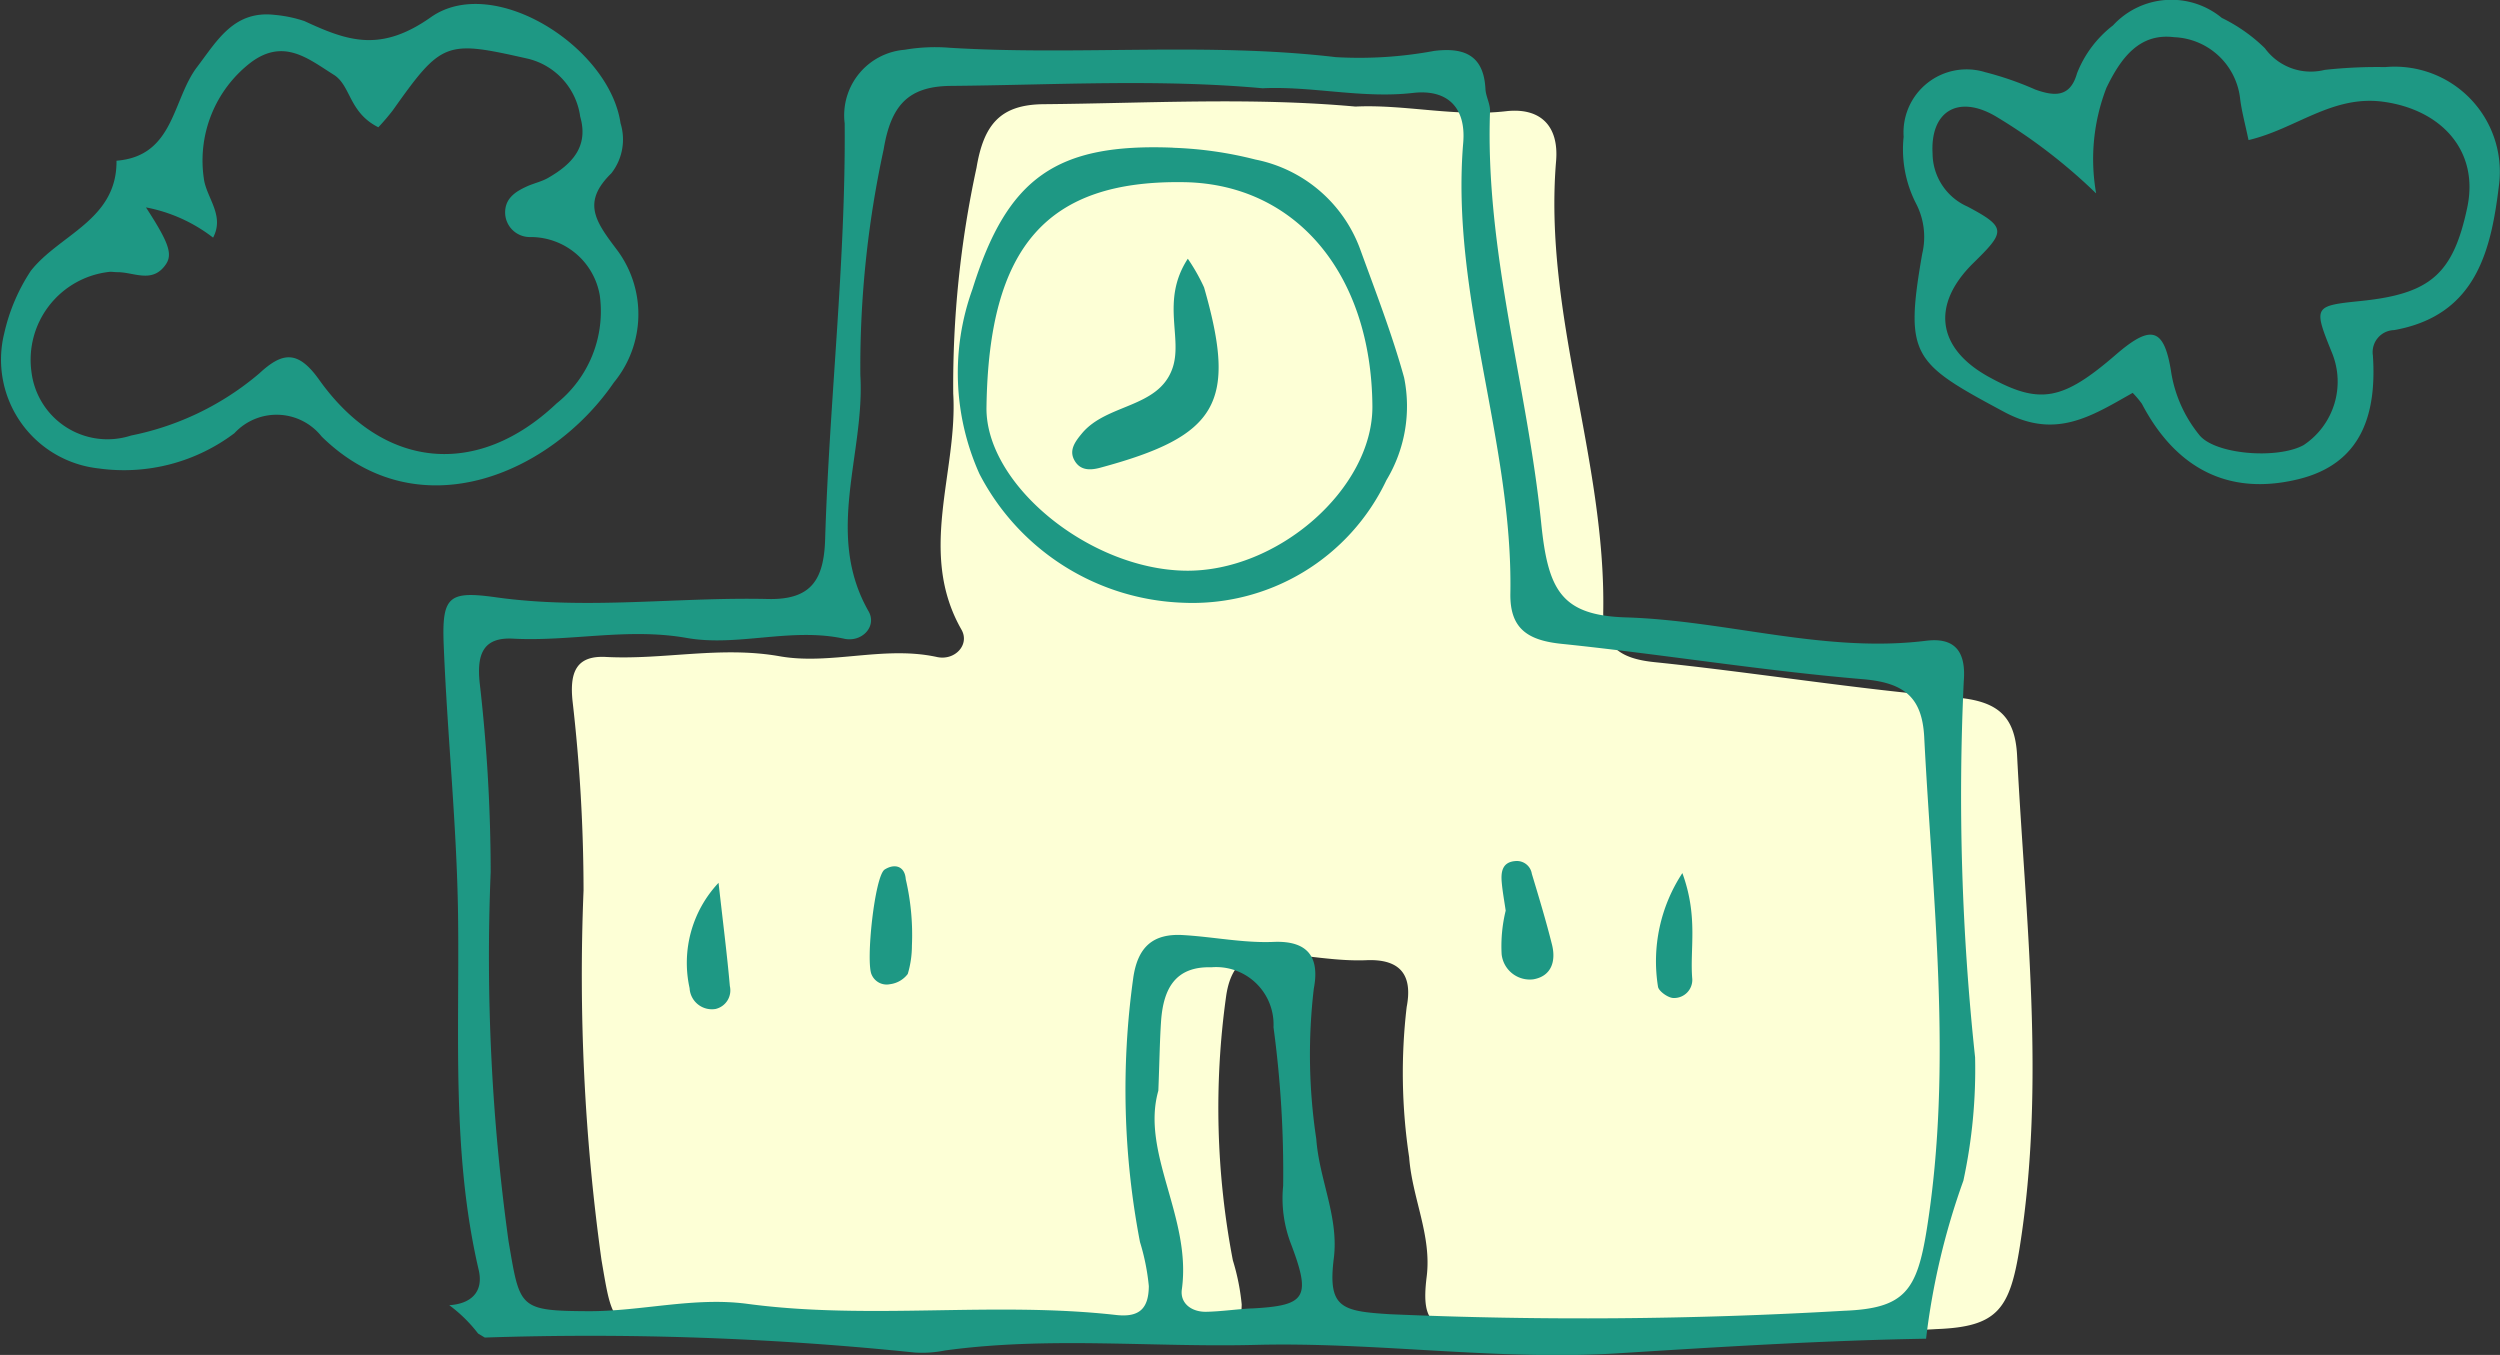<svg id="グループ_23651" data-name="グループ 23651" xmlns="http://www.w3.org/2000/svg" xmlns:xlink="http://www.w3.org/1999/xlink" width="89.611" height="48.567" viewBox="0 0 89.611 48.567">
  <rect x="0" y="0" width="89.611" height="48.567" fill="#333333" stroke="none"/>
  <defs>
    <clipPath id="clip-path">
      <rect id="長方形_10634" data-name="長方形 10634" width="89.611" height="48.567" fill="none"/>
    </clipPath>
  </defs>
  <g id="グループ_23650" data-name="グループ 23650" transform="translate(0 0)" clip-path="url(#clip-path)">
    <path id="パス_59291" data-name="パス 59291" d="M48.224,46.891c-1.724-.109-2.224-.224-2-2.007.184-1.473-.523-2.817-.629-4.277a20.242,20.242,0,0,1-.088-5.387c.2-1.043-.13-1.728-1.443-1.674-1.075.045-2.161-.182-3.247-.245s-1.632.435-1.786,1.563a28.927,28.927,0,0,0,.245,9.44,7.889,7.889,0,0,1,.317,1.581c-.008.787-.321,1.13-1.173,1.034-4.394-.495-8.826.188-13.223-.4-1.91-.254-3.795.272-5.7.264-2.5-.013-2.444-.116-2.852-2.491a74.242,74.242,0,0,1-.643-13.245,59.892,59.892,0,0,0-.393-6.778c-.113-1.059.139-1.649,1.194-1.593,2.074.11,4.113-.4,6.233-.024,1.819.321,3.737-.389,5.633.026.643.141,1.186-.442.879-.981-1.586-2.779-.128-5.649-.295-8.464a36.747,36.747,0,0,1,.834-8.089c.26-1.565.863-2.265,2.4-2.281,3.717-.032,7.433-.255,11.183.085,1.776-.084,3.567.376,5.393.167,1.243-.142,1.9.531,1.8,1.772-.463,5.5,1.782,10.71,1.689,16.166-.022,1.261.618,1.684,1.834,1.809,3.6.371,7.188.964,10.8,1.267,1.48.124,2.124.643,2.2,2.07.3,5.865,1.026,11.721.1,17.6-.355,2.257-.794,2.886-2.982,2.969a160.591,160.591,0,0,1-16.27.12" transform="translate(4.915 0.872)" fill="#fdffd6" fill-rule="evenodd"/>
    <path id="パス_59292" data-name="パス 59292" d="M66.569,41.9a18.905,18.905,0,0,0,.417-4.409,87.849,87.849,0,0,1-.406-13.477c.084-1.03-.285-1.586-1.352-1.453-3.639.45-7.15-.726-10.757-.838-2.328-.071-2.794-.984-3.038-3.382-.5-4.934-2.016-9.741-1.834-14.763.009-.263-.151-.527-.164-.794-.061-1.221-.775-1.5-1.845-1.365a14.681,14.681,0,0,1-3.521.222c-4.6-.541-9.224-.054-13.829-.335a6.447,6.447,0,0,0-1.624.071,2.358,2.358,0,0,0-2.149,2.64c.041,4.977-.548,9.925-.7,14.891-.043,1.443-.476,2.194-2.056,2.156-3.249-.075-6.5.395-9.75-.062-1.685-.235-1.933-.036-1.868,1.681.128,3.249.474,6.491.516,9.74.055,4.244-.239,8.494.739,12.689.191.818-.309,1.219-1.055,1.265a5.153,5.153,0,0,1,1.033,1.015l.241.145a113.156,113.156,0,0,1,15.411.537A4.154,4.154,0,0,0,30.062,48c3.7-.508,7.414-.108,11.122-.2,4.338-.112,8.707.575,13.024.3,3.671-.231,7.363-.46,11.021-.522a25.592,25.592,0,0,1,1.34-5.672M41.05,46.492c-.543.029-1.081.11-1.623.121-.522.011-.943-.3-.875-.8.359-2.571-1.477-4.89-.842-7.125.043-1.08.05-1.8.1-2.523.085-1.109.493-1.939,1.8-1.9a2.058,2.058,0,0,1,2.228,2.148,38.936,38.936,0,0,1,.346,5.685,4.55,4.55,0,0,0,.291,2.111c.726,1.92.508,2.183-1.431,2.286M46,46.7c-1.724-.109-2.224-.224-2-2.007.184-1.473-.523-2.817-.629-4.277a20.242,20.242,0,0,1-.088-5.387c.2-1.043-.13-1.728-1.443-1.674-1.075.045-2.161-.182-3.247-.245s-1.632.435-1.786,1.563a28.927,28.927,0,0,0,.245,9.44,7.888,7.888,0,0,1,.317,1.581c-.008.787-.321,1.13-1.173,1.034-4.394-.495-8.826.188-13.223-.4-1.91-.254-3.795.272-5.7.264-2.5-.013-2.444-.116-2.852-2.491a74.242,74.242,0,0,1-.643-13.245,59.892,59.892,0,0,0-.393-6.778c-.113-1.059.139-1.649,1.194-1.593,2.074.11,4.113-.4,6.233-.024,1.819.321,3.737-.389,5.633.026.643.141,1.186-.442.879-.981-1.586-2.779-.128-5.649-.295-8.464a36.747,36.747,0,0,1,.834-8.089c.26-1.565.863-2.265,2.4-2.281,3.717-.032,7.433-.255,11.183.085,1.776-.084,3.567.376,5.393.167,1.243-.142,1.9.531,1.8,1.772-.463,5.5,1.782,10.71,1.689,16.166-.022,1.261.618,1.684,1.834,1.809,3.6.371,7.188.964,10.8,1.267,1.48.124,2.124.643,2.2,2.07.3,5.865,1.026,11.721.1,17.6-.355,2.257-.794,2.886-2.982,2.969A160.594,160.594,0,0,1,46,46.7" transform="translate(3.81 0.407)" fill="#1e9884" fill-rule="evenodd"/>
    <path id="パス_59293" data-name="パス 59293" d="M9.853.5a4.631,4.631,0,0,1,1.059.222c1.538.712,2.72,1.139,4.531-.138,2.237-1.58,6.4,1.055,6.8,3.8a1.966,1.966,0,0,1-.329,1.793c-1.047,1.025-.589,1.7.167,2.7a3.85,3.85,0,0,1-.078,4.8c-2.214,3.238-6.979,5.366-10.474,1.936a2.059,2.059,0,0,0-3.126-.12,6.575,6.575,0,0,1-4.874,1.263A3.923,3.923,0,0,1,.155,11.9a6.734,6.734,0,0,1,.951-2.228C2.136,8.364,4.2,7.85,4.176,5.727c2.081-.166,1.994-2.2,2.9-3.375C7.792,1.411,8.39.33,9.853.5m3.712,4.03C12.5,4,12.583,3.037,11.967,2.648c-.9-.563-1.778-1.319-2.953-.46A4.432,4.432,0,0,0,7.321,6.456c.137.666.721,1.265.317,2.028A5.644,5.644,0,0,0,5.232,7.4c.821,1.265.967,1.678.706,2.052-.481.691-1.144.263-1.738.27-.089,0-.182-.017-.271-.012a3.171,3.171,0,0,0-2.8,3.595A2.743,2.743,0,0,0,4.7,15.577a10.162,10.162,0,0,0,4.592-2.224c.823-.763,1.378-.855,2.147.224,2.291,3.219,5.668,3.543,8.509.852A4.229,4.229,0,0,0,21.5,10.563a2.512,2.512,0,0,0-2.5-2.1.884.884,0,0,1-.893-.846c-.018-.539.37-.785.794-.976.247-.11.521-.167.748-.3.843-.484,1.46-1.111,1.148-2.194a2.481,2.481,0,0,0-1.86-2.073c-2.953-.668-3.09-.647-4.852,1.84a7.838,7.838,0,0,1-.522.612" transform="translate(0 0.034)" fill="#1e9884" fill-rule="evenodd"/>
    <path id="パス_59294" data-name="パス 59294" d="M60.089,14.083c-1.511.856-2.766,1.669-4.607.681C52.21,13.009,51.906,12.78,52.546,9.1a2.6,2.6,0,0,0-.224-1.811A4.263,4.263,0,0,1,51.881,4.9a2.261,2.261,0,0,1,2.925-2.312A11.415,11.415,0,0,1,56.6,3.21c.663.237,1.247.3,1.493-.575A4.014,4.014,0,0,1,59.386.91a2.842,2.842,0,0,1,3.9-.268,5.9,5.9,0,0,1,1.543,1.086,2.035,2.035,0,0,0,2.143.777,17.254,17.254,0,0,1,2.172-.1A3.767,3.767,0,0,1,73.23,6.558c-.281,2.382-.8,4.743-3.766,5.274a.79.79,0,0,0-.763.91c.139,2.1-.4,3.872-2.654,4.43-2.533.627-4.422-.4-5.627-2.7a3.489,3.489,0,0,0-.331-.391M58.768,6.921a19.688,19.688,0,0,0-3.6-2.759c-1.339-.777-2.336-.171-2.25,1.342a2.094,2.094,0,0,0,1.25,1.9c1.413.748,1.357.9.226,2.01-1.538,1.5-1.328,3.071.547,4.1,1.816,1,2.632.855,4.552-.806,1.264-1.09,1.735-.977,1.985.68a4.758,4.758,0,0,0,.986,2.185c.538.717,2.8.9,3.751.383a2.729,2.729,0,0,0,1.021-3.307c-.675-1.668-.662-1.686,1.029-1.86,2.5-.254,3.313-.969,3.818-3.349.433-2.037-.93-3.505-3-3.792-1.839-.254-3.145.976-4.84,1.373-.126-.6-.245-1.035-.3-1.474a2.48,2.48,0,0,0-2.368-2.214c-1.257-.158-1.919.769-2.425,1.814a7.081,7.081,0,0,0-.371,3.772" transform="translate(16.354 0)" fill="#1e9884" fill-rule="evenodd"/>
    <path id="パス_59295" data-name="パス 59295" d="M33.822,4.031a13.688,13.688,0,0,1,2.942.421,5.047,5.047,0,0,1,3.753,3.2c.556,1.53,1.147,3.051,1.58,4.615a5.132,5.132,0,0,1-.634,3.679,7.691,7.691,0,0,1-7.309,4.392,8.556,8.556,0,0,1-7.278-4.617,8.838,8.838,0,0,1-.25-6.625c1.247-4,3.008-5.235,7.2-5.068m.385,1.236c-4.917-.078-7.005,2.3-7.083,8.076-.037,2.745,3.66,5.787,7.109,5.85,3.32.062,6.746-2.945,6.724-5.9-.036-4.742-2.744-7.962-6.75-8.026" transform="translate(8.232 1.266)" fill="#1e9884" fill-rule="evenodd"/>
    <path id="パス_59296" data-name="パス 59296" d="M41.074,25.241c-.05-.354-.118-.705-.145-1.059-.026-.376.05-.7.533-.718a.543.543,0,0,1,.55.46c.255.847.514,1.7.726,2.553.141.581-.025,1.115-.671,1.228a1.016,1.016,0,0,1-1.138-.9,5.367,5.367,0,0,1,.145-1.56" transform="translate(12.896 7.398)" fill="#1e9884" fill-rule="evenodd"/>
    <path id="パス_59297" data-name="パス 59297" d="M19.848,24.059c.168,1.5.309,2.6.405,3.7a.684.684,0,0,1-.513.821.8.8,0,0,1-.93-.747,4.188,4.188,0,0,1,1.038-3.775" transform="translate(5.908 7.586)" fill="#1e9884" fill-rule="evenodd"/>
    <path id="パス_59298" data-name="パス 59298" d="M46.071,23.794c.577,1.584.26,2.715.355,3.8a.651.651,0,0,1-.666.677c-.192.005-.548-.249-.564-.412a5.756,5.756,0,0,1,.875-4.066" transform="translate(14.233 7.502)" fill="#1e9884" fill-rule="evenodd"/>
    <path id="パス_59299" data-name="パス 59299" d="M25.214,26.454a3.556,3.556,0,0,1-.149,1.013.943.943,0,0,1-.638.367.585.585,0,0,1-.654-.337c-.222-.438.105-3.547.466-3.774s.722-.12.754.347a8.785,8.785,0,0,1,.221,2.383" transform="translate(7.473 7.444)" fill="#1e9884" fill-rule="evenodd"/>
    <path id="パス_59300" data-name="パス 59300" d="M33.364,7.05a6.8,6.8,0,0,1,.583,1.029c1.192,4.15.5,5.326-3.733,6.466-.409.109-.734.07-.922-.283s.032-.656.279-.952c.885-1.064,2.716-.9,3.232-2.3.409-1.1-.429-2.441.562-3.96" transform="translate(9.212 2.223)" fill="#1e9884" fill-rule="evenodd"/>
  </g>
</svg>
